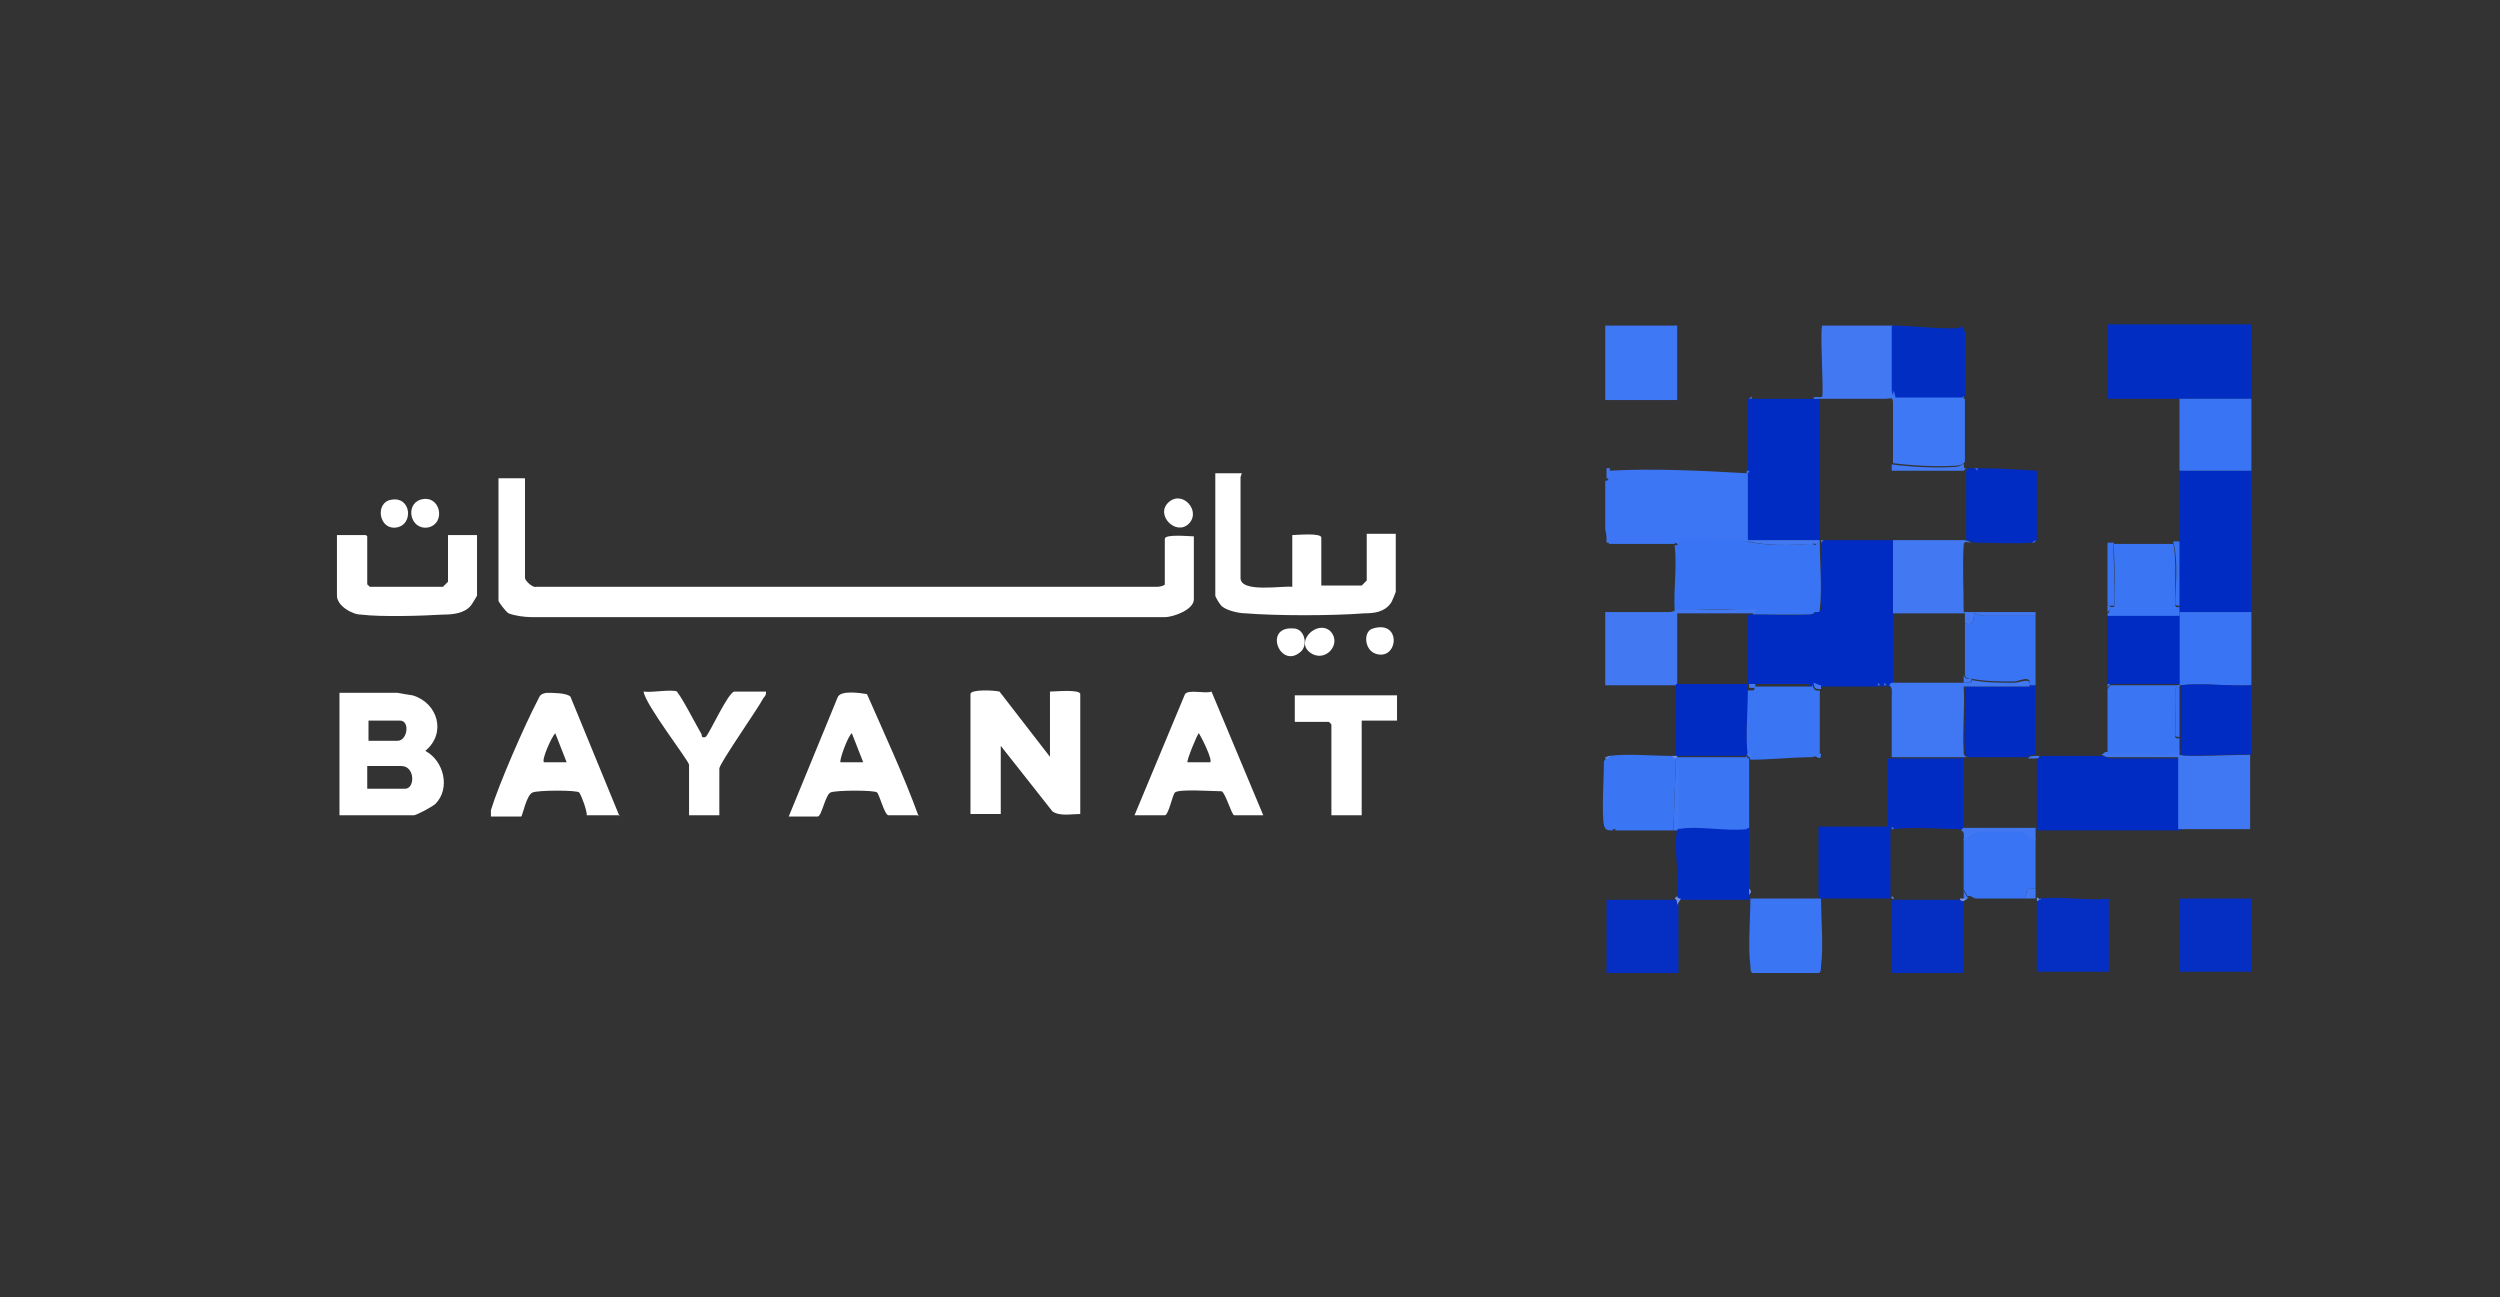 <?xml version="1.0" encoding="UTF-8"?>
<svg id="Layer_1" xmlns="http://www.w3.org/2000/svg" version="1.1" viewBox="0 0 198.1 102.8">
  <rect x="0" y="0" width="198.1" height="102.8" fill="#333333" stroke="none"/>
  <!-- Generator: Adobe Illustrator 29.1.0, SVG Export Plug-In . SVG Version: 2.1.0 Build 142)  -->
  <defs>
    <style>
      .st0 {
        fill: #3a75f4;
      }

      .st1 {
        fill: #052fc3;
      }

      .st2 {
        fill: #4077f2;
      }

      .st3 {
        fill: #022dc3;
      }

      .st4 {
        fill: #3e78f4;
      }

      .st5 {
        fill: #3974f4;
      }

      .st6 {
        fill: #fff;
      }

      .st7 {
        fill: #4279f3;
      }

      .st8 {
        fill: #012cc3;
      }

      .st9 {
        fill: #3c76f4;
      }

      .st10 {
        fill: #7892e2;
      }
    </style>
  </defs>
  <g id="K4rczp">
    <g>
      <path class="st6" d="M41.6,37.8v8c0,.2.6.8.9.7h49.2c.2,0,.6-.1.6-.2v-3.6c0-.4,1.9-.2,2.3-.2v5c0,.8-1.6,1.4-2.3,1.4h-50.2c-.5,0-1.3-.1-1.8-.3-.2-.1-.8-.9-.8-1v-9.7h2.1Z"/>
      <path class="st6" d="M98.3,37.8v8c0,1.2,3.3.6,4.1.7v-4.1c.3,0,2.3-.2,2.3.2v3.8h3.2s.4-.4.4-.4v-3.7h2.3v4.6c0,0-.3.8-.4.9-.5.7-1.3.8-2.1.8-2.5.2-7,.2-9.4,0-.5,0-1.4-.2-1.8-.5-.2-.1-.6-.8-.6-.9v-9.7h2.1Z"/>
      <path class="st3" d="M172.7,31.6h-5.7v-5.9h11.4v5.9h-5.7Z"/>
      <path class="st8" d="M166.7,59.9s.3.2.6.2c1.8,0,3.6,0,5.5,0v5.7c-3.8,0-7.6,0-11.4,0v-5.7c.1,0,.3,0,.3-.2,1.7,0,3.4,0,5,0h0Z"/>
      <path class="st9" d="M138.4,37.3l.2.2v5.4h-.5c-1.2,0-3.7-.2-4.7,0l-.2.2s0,.1-.2.2c-.2-.5-.3-.2-.3-.2-1.7,0-3.5,0-5.2,0l-.3-1.1c0-1.3,0-2.6,0-3.9.5,0,0-.4.3-.8,3.6-.2,7.3,0,10.9.2h0Z"/>
      <path class="st8" d="M138.9,31.6c1.5,0,3.2,0,4.7,0h.6c0,3.7,0,7.5,0,11.2h-5.7v-11.2h.3Z"/>
      <path class="st8" d="M178.4,37.3v11.2h-5.7v-11.2h5.7Z"/>
      <path class="st5" d="M138.1,42.8c1.6.5,3.7.4,5.4.3.3,0,.5.3.4-.3h.3v.2c0,1.6.2,3.7,0,5.3,0,.3-.2.2-.2.2,0,0,0,0-.2,0,0,0-.1.2-.4.2-1.4,0-3,0-4.5,0,0-.5-.1-.2-.4-.3-1.9-.2-3.9-.1-5.8,0-.1-1.7.2-3.5,0-5.2h.2c0,0,.1-.1.2-.2,0,0,.1-.2.2-.2,1.1-.2,3.5,0,4.7,0h0Z"/>
      <path class="st6" d="M26.9,64.6v-9.7h4.6c0,0,1.1.2,1.2.2,2,.6,2.7,3,1,4.4,1.5.8,2,3,.8,4.2-.2.2-1.5.9-1.7.9h-5.9ZM29.1,58.7h2.4c.8,0,1-1.6.2-1.6h-2.5v1.6h0ZM29.1,62.5h3c.8,0,.8-1.8-.3-1.8h-2.7s0,1.8,0,1.8Z"/>
      <path class="st6" d="M83.2,60.2v-5.4c.4,0,2.4-.2,2.4.2v9.5c-.7,0-1.6.2-2.2-.2l-4.1-5.2v5.4h-2.4v-9.5c0-.4,1.9-.3,2.3-.2l4.1,5.3Z"/>
      <path class="st6" d="M72.7,64.6h-2.3c-.3,0-.7-1.6-.9-1.8-.1-.2-3.3-.2-3.7,0-.4.2-.7,1.9-1,1.9h-2.3l3.9-9.5c.3-.5,1.7-.3,2.3-.2,1.4,3.2,2.9,6.4,4.1,9.7ZM68.4,60.4l-.9-2.3c-.3.2-1,2.1-.9,2.3h1.8,0Z"/>
      <path class="st6" d="M89.9,64.6l4-9.6c.3-.4,1.6,0,2.1-.2l4.1,9.8h-2.3c-.2,0-.7-1.8-1-1.9-.7,0-3.4-.2-3.7.1-.2.2-.5,1.8-.8,1.8h-2.4ZM95.9,60.4c.2-.2-.7-2-.9-2.3-.1,0-1,2.2-.9,2.3h1.8,0Z"/>
      <path class="st6" d="M49.1,64.6h-2.6c0-.4-.4-1.5-.6-1.8-.1-.2-3.3-.2-3.7,0-.5.2-.8,1.9-.9,1.9h-2.4c0-.2,0-.3,0-.5.6-2,2.7-6.8,3.7-8.7.2-.4.2-.5.7-.6.5,0,1.6,0,1.9.3l3.9,9.5h0ZM44.9,60.4l-.9-2.3c-.3.3-1.1,2.1-.9,2.3h1.8,0Z"/>
      <path class="st6" d="M29.1,42.5v3.8s.2.2.2.2h5.8s.4-.4.4-.4v-3.7h2.3v4.8s-.4.7-.5.8c-.5.6-1.4.7-2.2.7-1.6.1-4.9.2-6.5,0-.7,0-1.9-.7-1.9-1.5v-4.8h2.3Z"/>
      <path class="st6" d="M53.6,54.8c.2,0,1.7,2.9,2,3.4,0,.1,0,.3.3.2.2,0,1.8-3.6,2.3-3.6h2.5c0,.2,0,.3-.2.5-.4.8-3.5,5.2-3.5,5.6v3.7h-2.4v-4c0-.3-3.5-4.8-3.6-5.8.7.1,2.1-.2,2.7,0h0Z"/>
      <path class="st7" d="M155.6,42.8c.3,0,.6.2.6.2-.2,0-.6-.2-.6.2-.1,1.7,0,3.5,0,5.3h5.7v.3c-1.4,0-2.8,0-4.1,0-.3,0-.7-.2-.7-.2-.2.1.1,1.1-.8.8,0-.3,0-.5,0-.8h-5.7v-5.8c1.9,0,3.8,0,5.7,0h0Z"/>
      <path class="st6" d="M110.7,55v2.1h-2.8v7.5h-2.4v-7.2s-.2-.2-.2-.2h-2.7v-2.1h8.1Z"/>
      <path class="st7" d="M132.9,48.3c1.9,0,3.9,0,5.8,0,.3,0,.5-.3.4.3h-6.2v5.7h-5.7v-5.8c1.7,0,3.4,0,5.1,0,.3,0,.5-.2.6-.2Z"/>
      <path class="st2" d="M172.7,59.5s0,.2,0,.3c.2.2,4.9,0,5.6,0v5.9h-5.7v-5.7c-1.8,0-3.6,0-5.5,0-.3,0-.5-.2-.6-.2.1,0,.3-.2.3-.2,1.3-.2,3.4,0,4.8,0,.2,0,.9-.2.9-.2h0Z"/>
      <path class="st7" d="M150,25.8v5.1c0,.3.2.6.2.7,0,.2-.2.3-.2.3,0-.5-.2-.3-.6-.3-1.7,0-3.4,0-5.1,0h-.6c0-.3.6,0,.7-.2.1-.8-.2-5.4,0-5.6,1.9,0,3.8,0,5.7,0h0Z"/>
      <rect class="st1" x="172.7" y="71.2" width="5.7" height="5.8"/>
      <path class="st1" d="M132.8,71.2c.2,0,.1.3.2.5,0,1.8,0,3.6,0,5.4h-5.7v-5.8h5.5Z"/>
      <rect class="st4" x="127.2" y="25.8" width="5.7" height="5.9"/>
      <path class="st5" d="M178.4,48.5v5.8c-1.8.1-3.9-.2-5.7,0v-5.8h5.7Z"/>
      <path class="st1" d="M161.7,71.2c1.6-.2,3.7.2,5.4,0v5.8h-5.7c0-1.9,0-3.8,0-5.7.1,0,.3-.2.3-.2h0Z"/>
      <path class="st1" d="M155.3,71.2c0,.2.2.2.3.2v5.7h-5.7v-5.8h5.4,0Z"/>
      <path class="st0" d="M144.3,71.2c0,1.6.2,3.8,0,5.3,0,.2,0,.6-.2.6h-5.2c-.2,0-.2-.4-.2-.6-.2-1.5,0-3.7,0-5.3h5.7Z"/>
      <path class="st8" d="M156.5,37.1v.2c0,0,.2-.2.2-.2,1.6,0,3.1.1,4.7.2v5.5l-.3.2c-1.4.1-3.3,0-4.7,0,0,0-.3-.2-.6-.2v-5.5l.2-.2c.2,0,.4,0,.6,0h0Z"/>
      <path class="st3" d="M155.3,25.9h.2c0,.1.1.1.2.4.1,1.6,0,3.5,0,5.1l-.2.2h-5.4c0-.1-.2-.4-.2-.7,0-1.7,0-3.4,0-5.1,1.8,0,3.6.3,5.4.2Z"/>
      <path class="st5" d="M178.4,31.6v5.7h-5.7v-5.7h5.7Z"/>
      <path class="st3" d="M138.4,65.6h.2v5.7c-1.8,0-3.6,0-5.4,0-.1,0-.3,0-.3-.2.2-1.6-.3-3.9,0-5.4,0-.1,0-.1.2-.2,1.5-.3,3.8.2,5.4,0Z"/>
      <path class="st8" d="M150,42.8v11.4s-.1.2-.2.2h-.3v-.2c0,0-.2.2-.2.2h-.3v-.2c0,0-.2.2-.2.2-1.5,0-3,0-4.6,0s-.6-.2-.6-.2c-1.5,0-3,0-4.6,0h-.5v.3c0,1.5-.2,3.8,0,5.2l-.2.2h-5.5c0-1.8,0-3.7,0-5.5v-.2h5.7v-5.5h.5c1.4,0,3.1.1,4.5,0,.2,0,.3-.2.4-.2h.2s.1,0,.2-.2c.2-1.6,0-3.6,0-5.3l.2-.2h5.5,0Z"/>
      <path class="st8" d="M155.6,60v5.5s-.1.2-.2.2c-1.7,0-3.7-.2-5.4,0v-.2c0,0-.2.2-.2.2v5.5h-5.5l-.2-.2v-5.5c1.7,0,3.4,0,5,0h0c0,.1,0,0,0,0,.2,0,.4,0,.5,0,0-1.8,0-3.6,0-5.4h5.7,0Z"/>
      <path class="st8" d="M160.8,54.3h.5v5.5c-.2,0-.5,0-.6.2-1.6,0-3.1,0-4.7,0-.3-.2-.3-.2-.3-.5-.1-1.6.1-3.5,0-5.1h5.2Z"/>
      <path class="st0" d="M132.6,59.9l.2.2-.2,5.7c-1.5,0-3.1,0-4.6,0,0-.5-.2-.5-.2,0-.4,0-.6,0-.7-.4-.2-.8,0-4.2,0-5.1l.2-.2c0,0,.1,0,.2-.2,1.5-.2,3.5,0,5,0h0Z"/>
      <path class="st8" d="M178.4,54.3v5.5c-.8-.1-5.4.2-5.6,0,0,0,0-.3,0-.3v-5.2c1.8-.2,3.9.1,5.7,0Z"/>
      <path class="st8" d="M172.7,48.7v5.5h-5.7v-5.5h5.7Z"/>
      <path class="st4" d="M155.5,31.6h.2c0,1.7,0,3.4,0,5-.2.2-.4.3-.7.3-1.5.1-3.5,0-5-.2,0-1.6,0-3.2,0-4.9s.2-.2.2-.3c0,0,5.4,0,5.4,0Z"/>
      <path class="st0" d="M172.7,54.2v.2c-.2,0-.3,0-.3.2-.1.5,0,2.6,0,3.3,0,.3-.2.7.3.6v1.1s-.7.2-.9.2c-1.4,0-3.5-.2-4.8,0v-5.2l.2-.3h5.5Z"/>
      <path class="st5" d="M161.3,48.8c0,1.8,0,3.7,0,5.5h-.5c.2-.9-.8-.3-1.2-.3-1.1,0-2.2,0-3.3-.2-.3,0-.5,0-.6-.3,0-1.3,0-2.7,0-4.1.9.3.6-.7.8-.8,0,0,.4.2.7.2,1.4,0,2.8,0,4.1,0h0Z"/>
      <path class="st5" d="M155.6,66.5c.3,0,1.1-.6,1.2-.7.7,0,2.8,0,3.4,0,.1,0,.8.6,1.1.7v3.9c-1.2,0-.4.4-1,.8-1.2,0-2.5,0-3.7,0-.1-.2-.4-.4-.5-.2,0,0-.1,0-.2,0l-.3-.5c0-1.3,0-2.7,0-4.1h0Z"/>
      <path class="st0" d="M172.2,43c.3,1.4.1,3,.2,4.5,0,.3-.2.7.3.6v.7h-5.7v-.2c.2,0,.1-.4.2-.5,0,0,.2,0,.3,0,.2-.2,0-4.3,0-5,1.6,0,3.1,0,4.7,0h0Z"/>
      <path class="st6" d="M33.3,39.6c1.6-.5,2.1,1.9.6,2.2-1.4.2-1.8-1.8-.6-2.2Z"/>
      <path class="st6" d="M108.8,49.8c2.3-.7,2,2.6.2,2-.9-.3-1-1.8-.2-2Z"/>
      <path class="st6" d="M31,39.6c1.6-.3,1.8,2,.4,2.2s-1.7-2-.4-2.2Z"/>
      <path class="st6" d="M105.4,50c1,1-.4,2.6-1.6,1.7s.6-2.6,1.6-1.7Z"/>
      <path class="st6" d="M94.2,41.5c-1,1-2.7-.7-1.6-1.7s2.6.7,1.6,1.7Z"/>
      <path class="st6" d="M103,51.7c-1.6,1.3-2.9-2.1-.5-1.9.9,0,1.2,1.4.5,1.9Z"/>
      <path class="st2" d="M161.3,65.6v1c-.3,0-.9-.6-1.1-.7-.7,0-2.8,0-3.4,0-.1,0-.9.6-1.2.7,0-.3.1-.7-.2-.8,0,0,.1-.2.2-.2,1.9,0,3.8,0,5.7,0h0Z"/>
      <path class="st5" d="M167.5,43c-.1.7.2,4.8,0,5,0,0-.3,0-.3,0h-.2v-5h.5,0Z"/>
      <path class="st7" d="M155.8,37.1l-.2.2h-5.7v-.5c1.5.2,3.5.3,5,.2.3,0,.5-.1.7-.3,0,.2,0,.4.2.5h0Z"/>
      <path class="st4" d="M133.1,65.6c-.1,0-.1,0-.2.2h-.3l.2-5.7h.2s.2.2.2.4c0,1.7,0,3.4,0,5.1h0Z"/>
      <path class="st5" d="M172.7,43v5c-.5,0-.3-.2-.3-.6,0-1.5.2-3-.2-4.5h.5,0Z"/>
      <path class="st2" d="M161.3,70.4v.8h-1c.6-.4-.2-.8,1-.8Z"/>
      <path class="st7" d="M127.6,43h-.3v-1.1l.3,1.1Z"/>
      <path class="st7" d="M127.6,37.1c-.2.4.2.9-.3.8,0-.3,0-.5,0-.8h.3Z"/>
      <path class="st2" d="M161.3,59.9h.3c0,.2-.2.2-.3.2-.2,0-.4,0-.6,0,.1-.2.4-.2.6-.2Z"/>
      <path class="st2" d="M156,71.1s-.1.1-.2.2h-.2v-.7l.3.5Z"/>
      <path class="st10" d="M133.2,71.2l-.3.5c0-.2,0-.4-.2-.5l.2-.2c0,.2.2.2.3.2Z"/>
      <path class="st10" d="M155.6,71.2h.2s0,.1-.2.2c-.1,0-.3,0-.3-.2h.3Z"/>
      <path class="st7" d="M167,48.5v-.5h.2s0,.4-.2.5Z"/>
      <path class="st10" d="M161.7,71.2c0,0-.2.2-.3.2v-.3l.3.2Z"/>
      <path class="st10" d="M127.6,59.9c0,0-.1.1-.2.2h-.2c0-.2.2-.1.3-.2Z"/>
      <path class="st10" d="M132.9,59.9v.2h-.2l-.2-.2h.3Z"/>
      <path class="st7" d="M161.3,42.8c0,.2-.2.2-.3.2l.3-.2Z"/>
      <path class="st7" d="M138.9,31.6h-.3l.2-.2v.2Z"/>
      <path class="st2" d="M156.6,71.2c-.2,0-.4-.2-.5-.2.1-.3.4,0,.5.2Z"/>
      <path class="st4" d="M128,65.7h-.2c0-.5.2-.5.2,0Z"/>
      <polygon class="st2" points="167 54.5 167 54.2 167.2 54.2 167 54.5"/>
      <polygon class="st7" points="138.6 37.5 138.4 37.3 138.6 37.3 138.6 37.5"/>
      <path class="st1" d="M144.4,71.2h-.2v-.2l.2.2Z"/>
      <path class="st7" d="M133.1,43.1h-.2c0,0,0-.2-.2-.2,0,0,.2-.3.3.2Z"/>
      <path class="st7" d="M156.5,37.1h.2v.2c0,0-.2-.2-.2-.2Z"/>
      <path class="st7" d="M155.6,31.6h-.2l.2-.2v.2Z"/>
      <path class="st4" d="M127.2,60.2c0,0,0-.1,0-.2h.2l-.2.2Z"/>
      <path class="st7" d="M155.5,25.9h-.2,0c0-.1,0,0,0,0Z"/>
      <path class="st7" d="M138.6,42.8h5.4c0,.5-.1.2-.4.3-1.7.1-3.8.2-5.4-.3h.5,0Z"/>
      <path class="st7" d="M133.2,43l.2-.2s0,.1-.2.2Z"/>
      <path class="st7" d="M144.1,48.5h-.2c.1,0,.2,0,.2,0Z"/>
      <path class="st7" d="M144.3,43v-.2h.2l-.2.2Z"/>
      <path class="st10" d="M150.1,71.2h-.2v-.2l.2.2Z"/>
      <path class="st0" d="M138.4,59.9s0,.2.2.2v5.4l-.2.2c-1.6.2-3.9-.3-5.4,0,0-1.7,0-3.4,0-5.1,0-.2-.2-.4-.2-.4v-.2h5.5Z"/>
      <path class="st10" d="M138.6,70.9v-.5c.2.2.2.3,0,.5Z"/>
      <polygon class="st4" points="138.6 65.6 138.4 65.6 138.6 65.4 138.6 65.6"/>
      <path class="st0" d="M143.6,54.2c.1.4.2.6.6.5,0,1.3,0,2.7,0,4.1v1l-.6.2c-1.6,0-3.3.2-4.9.2,0-.1-.1-.3-.2-.3-.2-1.3,0-3.7,0-5.2.4,0,.6.1.5-.3,1.5,0,3,0,4.6,0h0Z"/>
      <path class="st2" d="M139.1,54.2c0,.4-.1.3-.5.3v-.3h.5Z"/>
      <path class="st2" d="M138.8,60h-.2c-.1,0-.1-.2-.2-.2l.2-.2s.2.2.2.3Z"/>
      <path class="st2" d="M150.1,65.7h-.2v-.2c0,0,.2.2.2.2Z"/>
      <path class="st2" d="M149.3,65.6h.2,0c0,.1,0,0,0,0Z"/>
      <path class="st2" d="M156.3,53.9c1.1.2,2.2.2,3.3.2.5,0,1.4-.5,1.2.3h-5.2c.1,1.7-.1,3.5,0,5.1,0,.3,0,.4.3.5h-6c0-1.6,0-3.2,0-4.8,0-.3.1-.7-.2-.9,0,0,.1-.2.2-.2,1.9,0,3.8,0,5.7,0,.4,0,.8,0,.6-.3h0Z"/>
      <path class="st5" d="M172.7,54.5v3.9c-.5,0-.3-.2-.3-.6,0-.7-.1-2.8,0-3.3h.3Z"/>
      <path class="st2" d="M172.7,54.3v.2h-.3c0-.2.2-.2.3-.2Z"/>
      <path class="st7" d="M155.6,53.5c.2.4.4.3.6.3.1.3-.3.3-.6.3v-.7h0Z"/>
      <path class="st2" d="M144.3,54.3v.3c-.5,0-.5,0-.6-.5.1,0,.4.2.6.2h0Z"/>
      <path class="st2" d="M149,54.3h-.2v-.2c0,0,.2.2.2.2Z"/>
      <path class="st2" d="M149.5,54.3h-.2v-.2c0,0,.2.2.2.2Z"/>
      <path class="st2" d="M144.3,59.7c0,.7-.3.2-.6.2l.6-.2Z"/>
      <path class="st2" d="M144.3,59.2v-.5.5Z"/>
    </g>
  </g>
</svg>